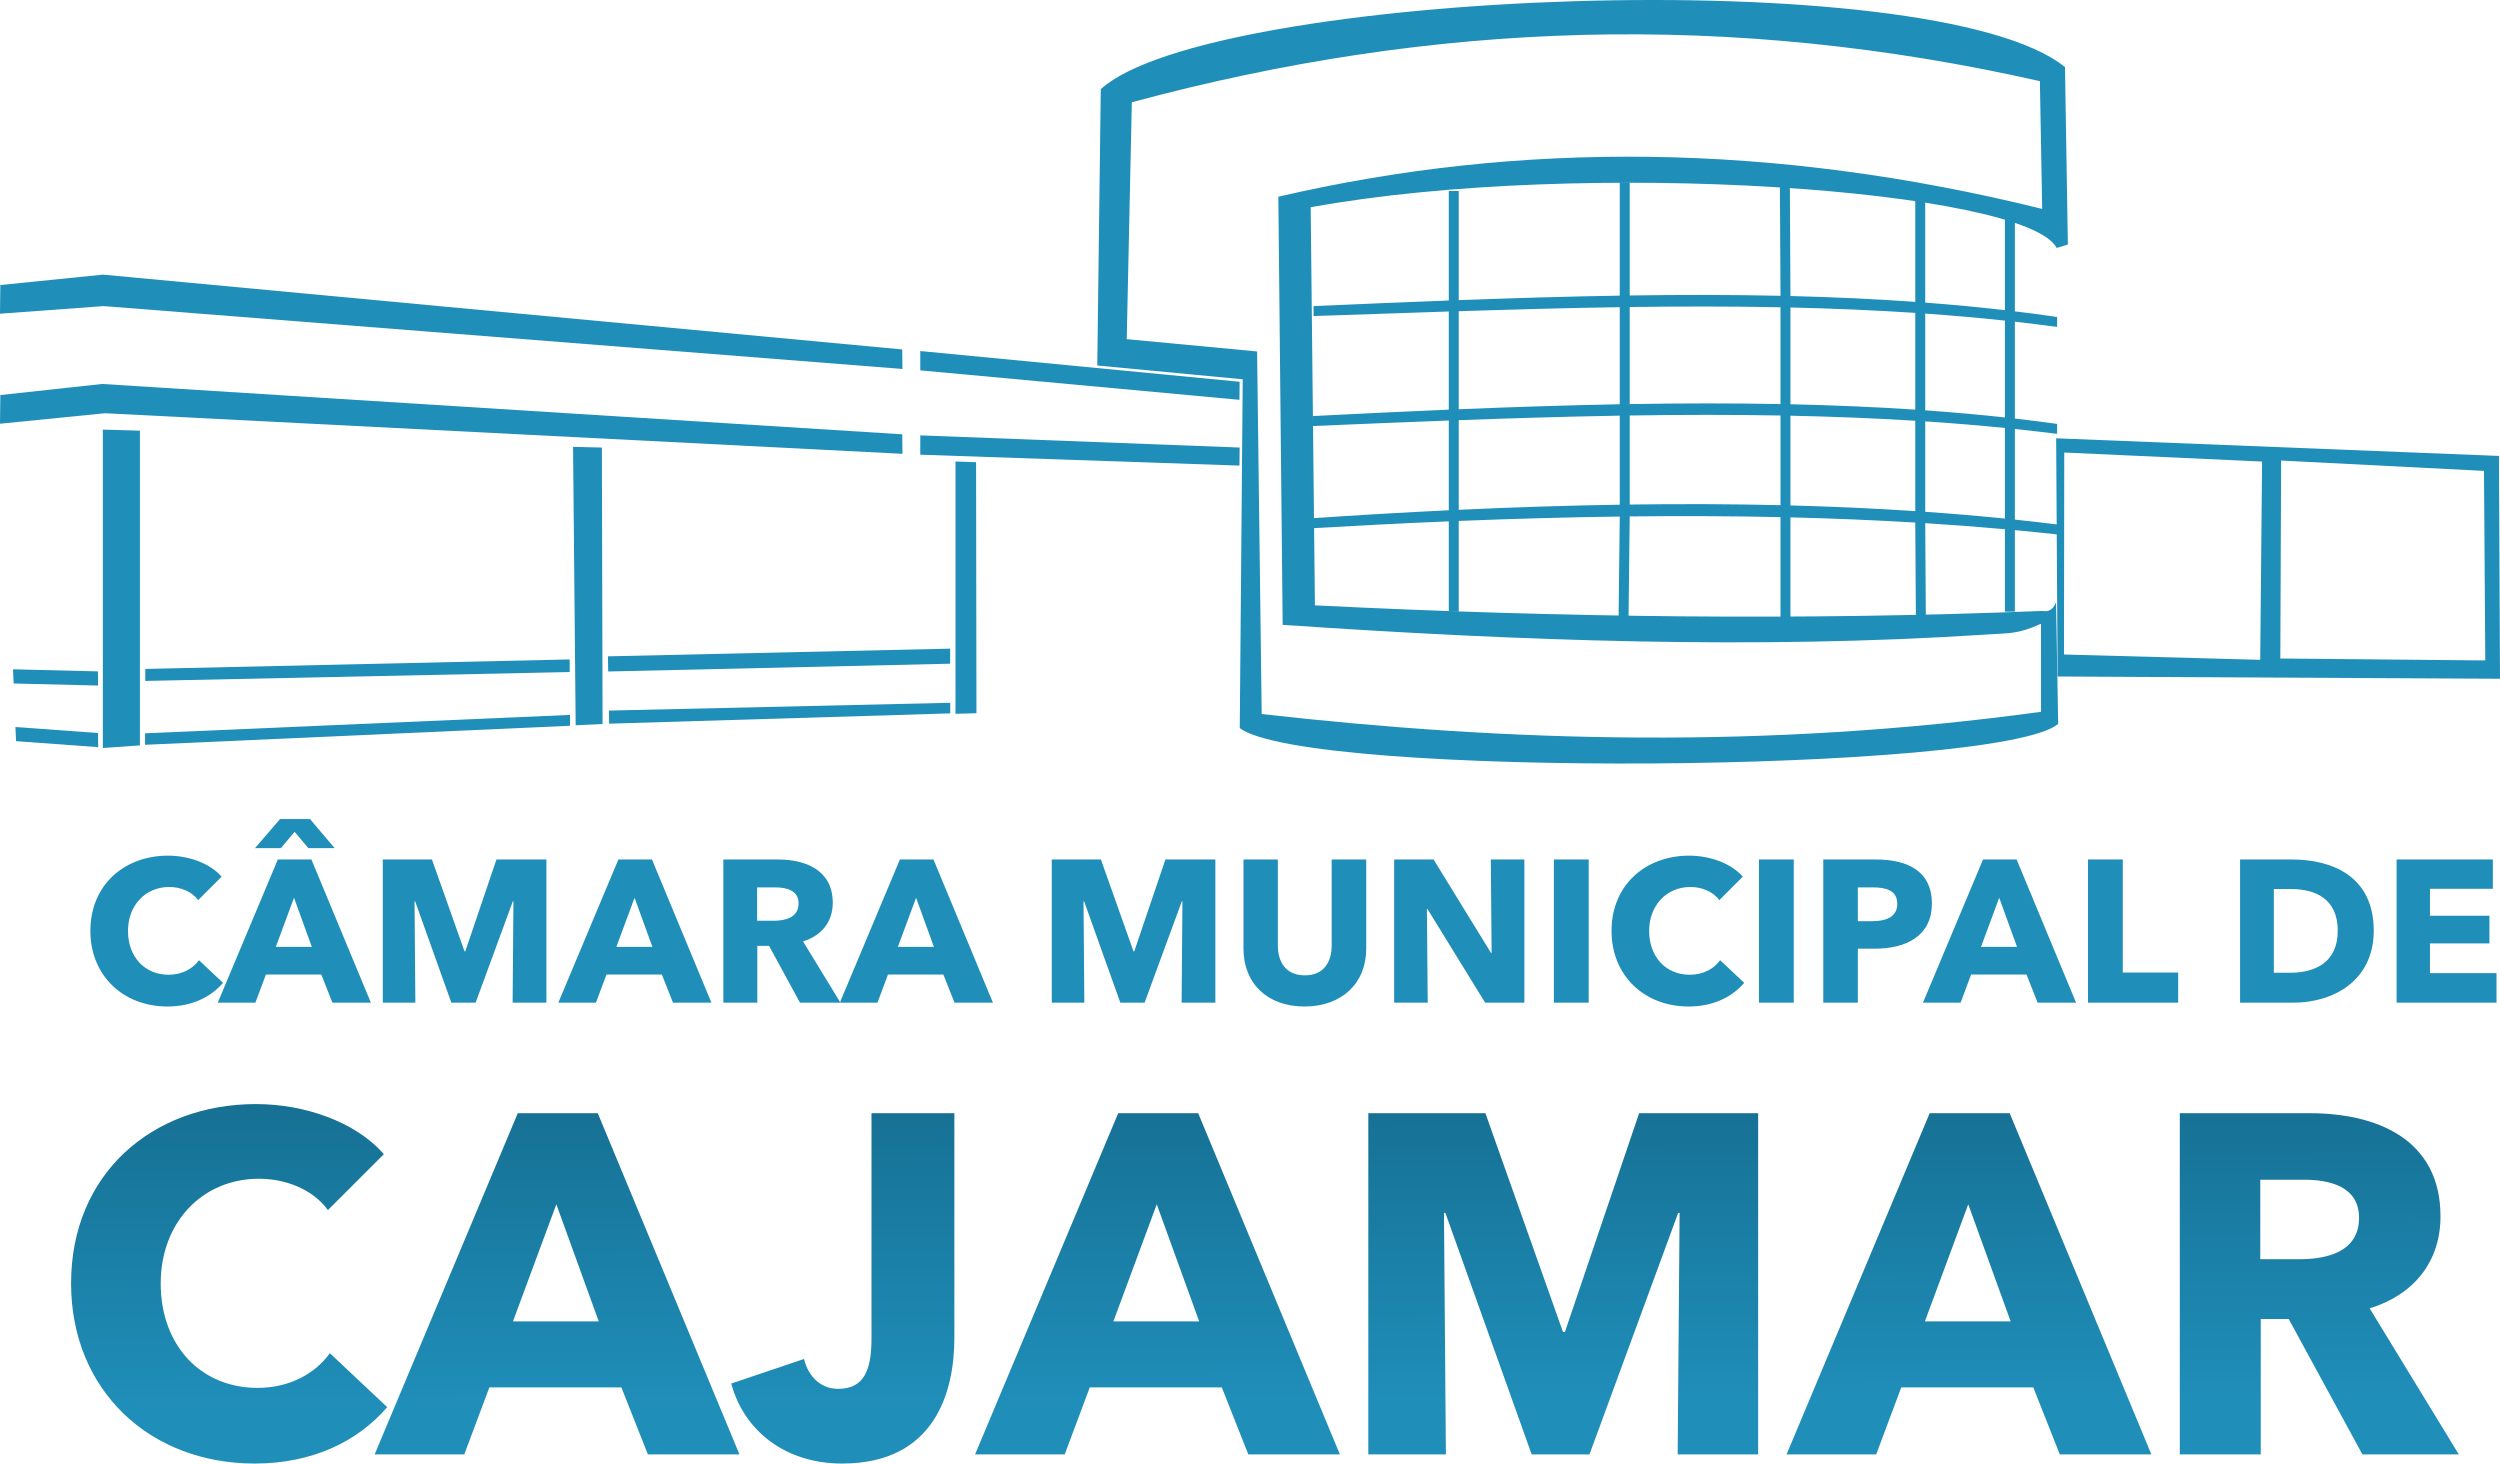 <?xml version="1.0" encoding="UTF-8"?>
<!DOCTYPE svg PUBLIC "-//W3C//DTD SVG 1.1//EN" "http://www.w3.org/Graphics/SVG/1.1/DTD/svg11.dtd">
<!-- Creator: CorelDRAW 2021 (64 Bit) -->
<svg xmlns="http://www.w3.org/2000/svg" xml:space="preserve" width="177.385mm" height="103.844mm" version="1.1" style="shape-rendering:geometricPrecision; text-rendering:geometricPrecision; image-rendering:optimizeQuality; fill-rule:evenodd; clip-rule:evenodd"
viewBox="0 0 17815.01 10429.19"
 xmlns:xlink="http://www.w3.org/1999/xlink"
 xmlns:xodm="http://www.corel.com/coreldraw/odm/2003">
 <defs>
  <style type="text/css">
   <![CDATA[
    .fil0 {fill:#1F8EB9}
    .fil1 {fill:url(#id0);fill-rule:nonzero}
   ]]>
  </style>
  <linearGradient id="id0" gradientUnits="userSpaceOnUse" x1="10182.1" y1="9966.47" x2="10173.85" y2="7145">
   <stop offset="0" style="stop-opacity:1; stop-color:#1F8EB9"/>
   <stop offset="1" style="stop-opacity:1; stop-color:#136687"/>
  </linearGradient>
 </defs>
 <g id="Camada_x0020_1">
  <path class="fil0" d="M1589.34 7003.74l-171.5 -161.38c-43.23,60.52 -119.61,103.75 -216.17,103.75 -170.05,0 -289.66,-126.79 -289.66,-312.71 0,-180.13 122.5,-312.7 293.99,-312.7 77.81,0 159.96,30.26 206.08,93.65l167.17 -167.14c-85.03,-98.01 -239.23,-149.87 -381.89,-149.87 -311.29,0 -553.39,208.94 -553.39,536.06 0,319.92 234.9,538.97 549.06,538.97 171.5,0 306.95,-64.86 396.3,-168.62zm1053.43 141.24l-423.69 -1020.29 -239.22 0 -428 1020.29 268.03 0 74.94 -200.3 394.86 0 79.26 200.3 273.82 0zm-420.81 -397.73l-256.49 0 129.67 -350.18 126.82 350.18zm162.84 -703.26l-175.8 -207.51 -213.27 0 -178.71 207.51 184.46 0 97.99 -116.73 97.98 116.73 187.34 0zm1508.83 1100.99l0 -1020.29 -355.96 0 -221.9 654.25 -5.78 0 -232.02 -654.25 -350.17 0 0 1020.29 232.02 0 -5.75 -721.98 4.3 0 257.98 721.98 172.92 0 265.15 -721.98 4.33 0 -5.75 721.98 240.65 0zm1175.92 0l-423.68 -1020.29 -239.23 0 -427.99 1020.29 268.03 0 74.93 -200.3 394.86 0 79.27 200.3 273.81 0zm-420.81 -397.73l-256.49 0 129.68 -350.18 126.81 350.18zm1340.21 397.73l-266.6 -436.64c131.15,-40.35 211.84,-138.33 211.84,-275.24 0,-233.47 -194.55,-308.4 -390.52,-308.4l-389.1 0 0 1020.29 242.11 0 0 -404.94 83.59 0 220.48 404.94 288.21 0zm-298.29 -707.56c0,103.75 -99.44,123.91 -178.71,123.91l-116.73 0 0 -237.77 131.15 0c73.49,0 164.29,18.75 164.29,113.86zm1384.89 707.56l-423.68 -1020.29 -239.23 0 -427.99 1020.29 268.03 0 74.93 -200.3 394.86 0 79.26 200.3 273.82 0zm-420.81 -397.73l-256.49 0 129.68 -350.18 126.81 350.18zm2005.98 397.73l0 -1020.29 -355.96 0 -221.91 654.25 -5.77 0 -232.02 -654.25 -350.18 0 0 1020.29 232.02 0 -5.75 -721.98 4.31 0 257.97 721.98 172.92 0 265.16 -721.98 4.33 0 -5.75 721.98 240.65 0zm1075.03 -384.76l0 -635.53 -246.41 0 0 615.35c0,109.53 -51.88,210.39 -191.66,210.39 -138.33,0 -191.67,-100.86 -191.67,-210.39l0 -615.35 -244.98 0 0 635.53c0,244.98 167.17,412.15 435.2,412.15 266.6,0 439.53,-167.17 439.53,-412.15zm1126.95 384.76l0 -1020.29 -239.23 0 5.75 665.79 -4.3 0 -409.28 -665.79 -281.02 0 0 1020.29 239.22 0 -5.75 -667.21 4.31 0 410.72 667.21 279.57 0zm458.25 0l0 -1020.29 -247.85 0 0 1020.29 247.85 0zm1108.2 -141.24l-171.5 -161.38c-43.23,60.52 -119.61,103.75 -216.18,103.75 -170.04,0 -289.65,-126.79 -289.65,-312.71 0,-180.13 122.5,-312.7 293.99,-312.7 77.81,0 159.96,30.26 206.08,93.65l167.17 -167.14c-85.03,-98.01 -239.23,-149.87 -381.89,-149.87 -311.29,0 -553.39,208.94 -553.39,536.06 0,319.92 234.89,538.97 549.06,538.97 171.5,0 306.95,-64.86 396.3,-168.62zm353.06 141.24l0 -1020.29 -247.86 0 0 1020.29 247.86 0zm984.26 -706.13c0,-233.44 -175.8,-314.16 -399.18,-314.16l-374.68 0 0 1020.29 246.43 0 0 -384.76 122.5 0c213.27,0 404.94,-85.03 404.94,-321.37zm-246.44 1.45c0,96.56 -85.02,123.92 -177.25,123.92l-103.75 0 0 -240.65 108.07 0c87.91,0 172.92,18.75 172.92,116.73zm1273.94 704.69l-423.69 -1020.29 -239.23 0 -427.99 1020.29 268.03 0 74.94 -200.3 394.86 0 79.26 200.3 273.82 0zm-420.81 -397.73l-256.5 0 129.68 -350.18 126.82 350.18zm1148.54 397.73l0 -214.72 -394.86 0 0 -805.57 -247.85 0 0 1020.29 642.71 0zm1393.54 -513.01c0,-386.22 -293.98,-507.28 -583.64,-507.28l-368.92 0 0 1020.29 380.43 0c281.03,0 572.13,-154.2 572.13,-513.01zm-256.51 0c0,227.69 -162.84,299.75 -338.66,299.75l-116.74 0 0 -596.61 122.52 0c170.05,0 332.89,67.73 332.89,296.86zm1131.25 513.01l0 -210.39 -474.13 0 0 -211.84 423.69 0 0 -197.43 -423.69 0 0 -191.67 448.19 0 0 -208.96 -685.97 0 0 1020.29 711.9 0z"/>
  <path class="fil1" d="M16810.66 8677.93c0,247.2 -236.95,295.28 -425.83,295.28l-278.15 0 0 -566.58 312.51 0c175.1,0 391.47,44.67 391.47,271.3zm710.79 1686.02l-635.29 -1040.48c312.51,-96.14 504.79,-329.64 504.79,-655.87 0,-556.32 -463.57,-734.88 -930.56,-734.88l-927.16 0 0 2431.22 576.9 0 0 -964.91 199.2 0 525.37 964.91 686.76 0zm-3193.53 -947.74l-611.19 0 309 -834.42 302.2 834.42zm1002.72 947.74l-1009.57 -2431.22 -570.04 0 -1019.84 2431.22 638.68 0 178.56 -477.3 940.88 0 188.88 477.3 652.45 0zm-2802.05 0l0 -2431.22 -848.19 0 -528.77 1558.98 -13.78 0 -552.85 -1558.98 -834.42 0 0 2431.22 552.86 0 -13.72 -1720.38 10.25 0 614.71 1720.38 412.05 0 631.82 -1720.38 10.31 0 -13.71 1720.38 573.43 0zm-3983.34 -947.74l-611.18 0 309 -834.42 302.19 834.42zm1002.73 947.74l-1009.57 -2431.22 -570.04 0 -1019.85 2431.22 638.69 0 178.56 -477.3 940.88 0 188.87 477.3 652.46 0zm-2747.12 -831.03l0 -1600.19 -590.62 0 0 1603.66c0,212.91 -44.61,360.58 -236.95,360.58 -123.57,0 -212.85,-85.88 -243.81,-212.91l-518.51 175.1c89.28,333.09 381.16,570.04 789.81,570.04 662.72,0 800.07,-511.65 800.07,-896.27zm-2534.21 -116.71l-611.19 0 309 -834.42 302.2 834.42zm1002.73 947.74l-1009.58 -2431.22 -570.04 0 -1019.84 2431.22 638.68 0 178.56 -477.3 940.88 0 188.88 477.3 652.46 0zm-2510.18 -336.55l-408.65 -384.55c-103,144.21 -285.02,247.2 -515.11,247.2 -405.19,0 -690.2,-302.14 -690.2,-745.14 0,-429.22 291.87,-745.14 700.53,-745.14 185.42,0 381.16,72.11 491.07,223.18l398.33 -398.28c-202.59,-233.54 -570.03,-357.12 -909.98,-357.12 -741.74,0 -1318.64,497.88 -1318.64,1277.36 0,762.32 559.72,1284.28 1308.32,1284.28 408.65,0 731.43,-154.52 944.34,-401.8z"/>
  <g id="_1909962130000">
   <polygon class="fil0" points="732.91,3061.25 996.97,3069.03 996.97,5311.74 732.91,5330.29 "/>
   <polygon class="fil0" points="4083.63,3184.21 4289,3189.16 4293.96,5159.71 4102.21,5168.24 "/>
   <polygon class="fil0" points="6808.85,3288.7 6955.55,3293.66 6958.14,5082.51 6808.85,5086.51 "/>
   <path class="fil0" d="M14286.94 1481.29l70.95 0 0 737.37c101.05,12.17 201.41,25.49 301.03,39.99 0,23.66 0,47.3 0,70.96 -99.84,-13.51 -200.19,-25.85 -301.03,-37.18l0 690.2c101.36,11.61 201.74,24.29 301.03,38.11 0,23.67 0,47.31 0,70.95 -99.82,-12.59 -200.17,-24.11 -301.03,-34.69l0 645.7c101.31,10.7 201.67,22.18 301.03,34.57 0,23.64 0,47.29 0,70.95 -99.75,-10.94 -200.11,-21.08 -301.03,-30.51l0 581.07 -70.95 0 0 -587.57c-187.32,-16.82 -376.61,-31.16 -567.73,-43.17l4.43 688.24 -70.95 0 -4.44 -692.59c-292.42,-17.46 -589.05,-29.56 -889.44,-36.94l0 729.53 -70.93 0 0 -731.19c-353.37,-7.79 -711.8,-9.13 -1074.56,-5.05l-8.83 767.2 -70.96 0 8.83 -766.32c-378.15,4.98 -760.92,15.79 -1147.4,31.3l0 646.55 -70.95 0 0 -643.64c-327.87,13.61 -658.31,30.52 -990.83,50.06l0 -70.95c334.55,-22.94 665.01,-42.46 990.83,-58.11l0 -639.44c-320.73,11.93 -644.38,25.47 -970.62,39.27l0 -70.95c327.44,-16.73 651.18,-32.37 970.62,-45.78l0 -699.48c-318.22,10.27 -639.42,21.62 -963.43,32.37l0 -70.96c324.96,-13.97 646.18,-27.68 963.43,-39.66l0 -780.33 70.95 0 0 777.71c388.7,-14.38 771.37,-26.03 1147.4,-32.21l0 -807.42 70.96 0 0 806.32c364.63,-5.34 722.97,-5.38 1074.56,2.32l-4.41 -817.51 70.93 0 4.41 819.19c301.61,7.49 598.2,20.88 889.44,41.65l0 -790.05 70.96 0 0 795.28c191.6,14.51 380.9,32.3 567.73,53.81l0 -729zm0 1568.44c-187.52,-18.79 -376.78,-34.33 -567.73,-46.94l0 644.3c192.33,13.44 381.65,29.47 567.73,48.3l0 -645.65zm-638.69 -51.48c-292.67,-18.19 -589.22,-29.73 -889.44,-36l0 639.42c302.91,8.02 599.55,21.38 889.44,40.6l0 -644.02zm-960.37 -37.36c-353.39,-6.39 -711.73,-5.66 -1074.56,-0.07l0 634.52c365.84,-5.01 724.31,-3.77 1074.56,4.53l0 -638.98zm-1145.53 1.08c-377.84,6.46 -760.47,18 -1147.4,32.11l0 638.72c389.47,-18.05 772.28,-30.49 1147.4,-36.42l0 -634.41zm-1147.4 -45.67c389.33,-15.99 772.17,-28.53 1147.4,-35.53l0 -691.89c-377.7,5.75 -760.3,16.29 -1147.4,28.6l0 698.82zm1218.36 -36.78c365.86,-6.17 724.4,-6.86 1074.56,-0.2l0 -689.67c-353.41,-7.07 -711.71,-6.76 -1074.56,-1.8l0 691.67zm1145.5 1.28c303.09,6.65 599.79,19 889.44,38.29l0 -689.4c-292.75,-19.41 -589.29,-31.71 -889.44,-38.55l0 689.65zm960.4 43.19c192.47,13.64 381.81,30.39 567.73,50.69l0 -690.01c-187.58,-20.12 -376.83,-36.67 -567.73,-50.15l0 689.47z"/>
   <path class="fil0" d="M14709.91 3224.68l1409.65 64.26 -13.23 1412.89 -1398.33 -37.79 1.91 -1439.35zm-57.71 -101.36l10.27 1697.39 3152.54 16.03 -7.49 -1587.87 -3155.32 -125.55zm1603.06 158.5l-5.68 1410.67 1460.48 13.77 -9.13 -1350.65 -1445.67 -73.79z"/>
   <polygon class="fil0" points="-0,2235.45 2.38,2031.12 733.45,1957.1 6429.44,2490.25 6430.81,2629.22 738.77,2181.24 "/>
   <polygon class="fil0" points="-0,3019.48 2.38,2815.15 727.63,2736.17 6429.44,3094.95 6430.81,3233.91 748.04,2944.69 "/>
   <polygon class="fil0" points="6557.85,2639.19 6558.05,2501.53 8833.6,2720.5 8832.47,2849.16 "/>
   <polygon class="fil0" points="6557.85,3240.14 6558.05,3102.49 8833.6,3189.16 8832.47,3317.84 "/>
   <polygon class="fil0" points="92.68,4769.5 97.19,4870.61 699.03,4885.16 697.65,4784.3 "/>
   <polygon class="fil0" points="1033.55,5307.4 1033.82,5225.51 4061.6,5094.48 4062.03,5171.75 "/>
   <polygon class="fil0" points="109.93,5180.84 114.44,5281.56 699.79,5324.21 698.42,5223.47 "/>
   <polygon class="fil0" points="1035.39,4766.89 4059.43,4699.08 4059.9,4788.99 1035.08,4852.29 "/>
   <polygon class="fil0" points="4332.16,4677.04 6770.56,4622.24 6770.79,4729.59 4334.09,4785.07 "/>
   <polygon class="fil0" points="4340.75,5156.99 4339.07,5063.61 6771.37,5008.05 6771.55,5083.57 "/>
   <path class="fil0" d="M7819.15 2604.6l24.98 -1968.98c766.99,-702.79 5933.65,-916.4 6871.01,-157.59l20.45 1264.54 -79.74 24.23c-215.49,-415.08 -3367.27,-644.04 -5315.86,-290.02l30.14 2836.99c1758.29,87.28 3489.34,108.28 5183.69,39.77 40.27,7.5 75.08,-4.76 97.75,-61.55l14.99 866.62c-416.73,350.61 -5345.03,390.54 -5832,30.1l21.04 -2485.82 -1036.44 -98.29zm246.3 -1875.94c2153.2,-580.86 4266.15,-648.86 6470.78,-150.41l16.38 910.47c-1919.41,-475.46 -3729.28,-485.22 -5443.1,-86.89l30.75 3050.9c1696.52,115.28 3370.52,175.73 5003.53,69.56 182.23,-11.82 233.73,-2.58 400.48,-77.32l0.09 627.38c-1960.7,268.32 -3790.34,215.76 -5553.51,15.86l-32.73 -2583.62 -928.98 -87.76 36.31 -1688.17z"/>
  </g>
 </g>
</svg>

